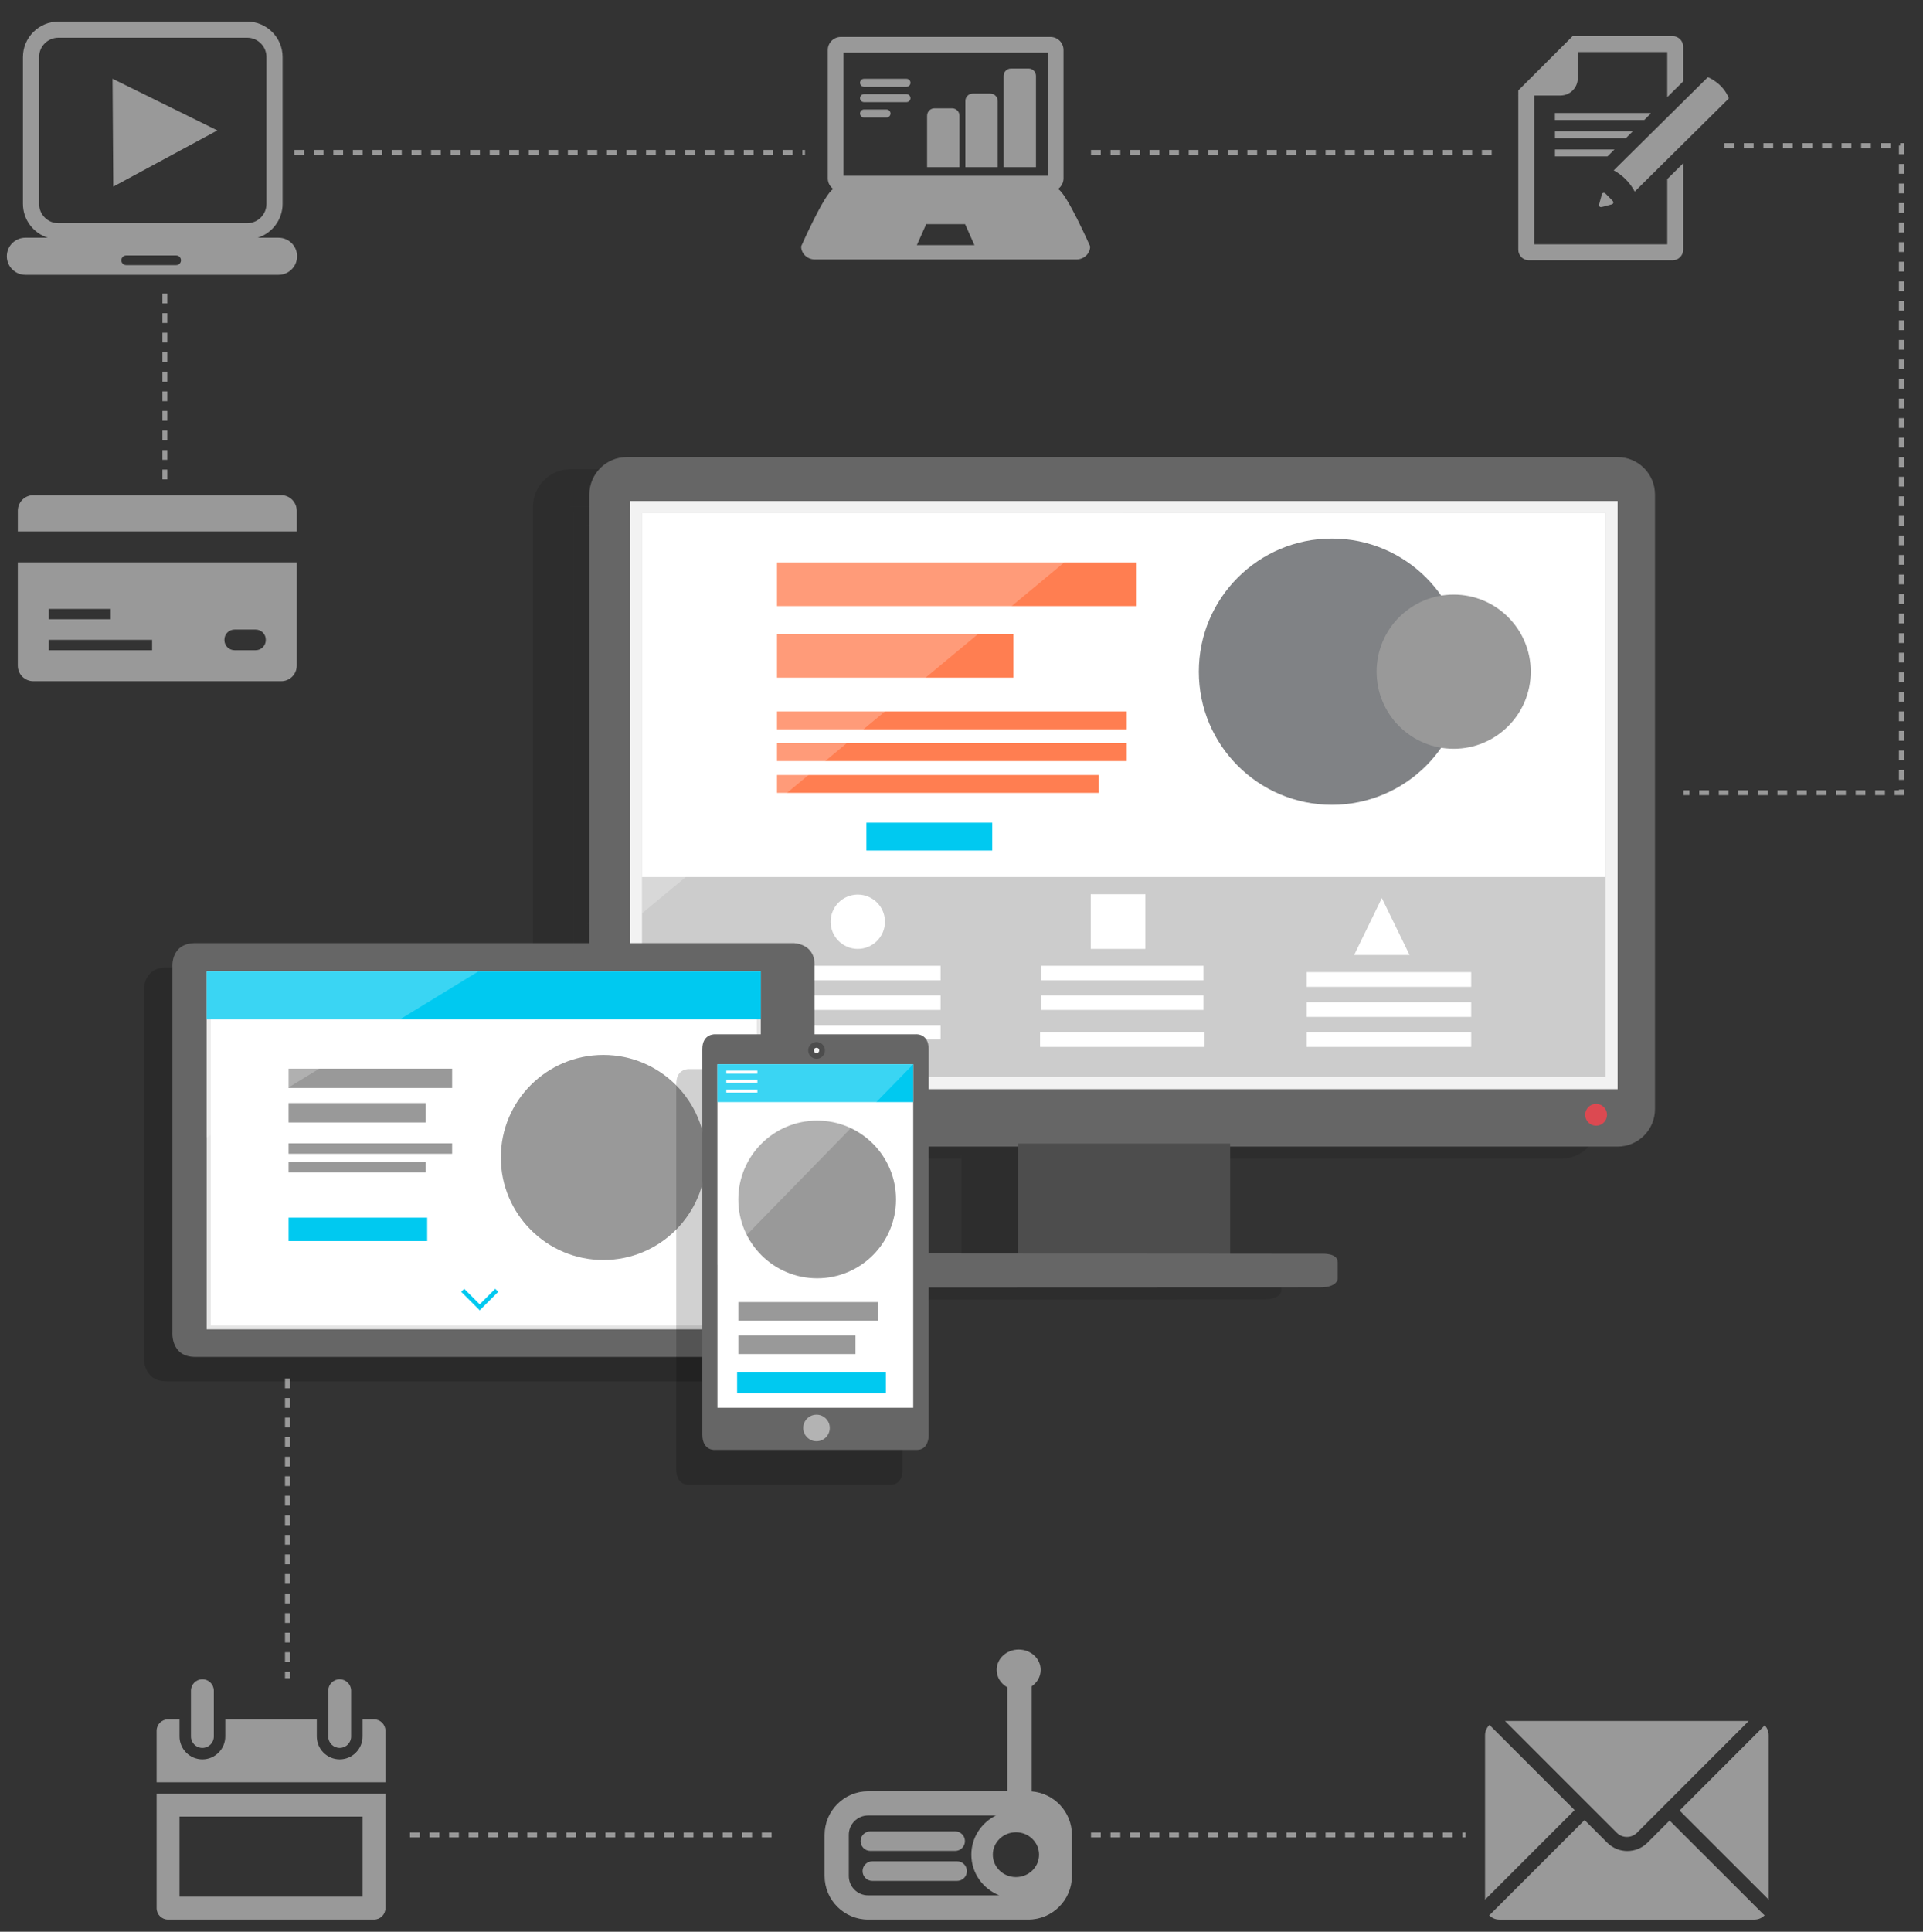 <?xml version="1.0" encoding="utf-8"?>
<!-- Generator: Adobe Illustrator 17.0.0, SVG Export Plug-In . SVG Version: 6.00 Build 0)  -->
<!DOCTYPE svg PUBLIC "-//W3C//DTD SVG 1.1//EN" "http://www.w3.org/Graphics/SVG/1.1/DTD/svg11.dtd">
<svg version="1.1" xmlns="http://www.w3.org/2000/svg" xmlns:xlink="http://www.w3.org/1999/xlink" x="0px" y="0px"
	 width="787.104px" height="790.46px" viewBox="-249.715 -251.056 787.104 790.46"
	 enable-background="new -249.715 -251.056 787.104 790.46" xml:space="preserve">
<rect x="-249.715" y="-251.056" width="787.104" height="790.46" fill="#333333" stroke="none"/>
<g id="Livello_2" display="none">
	<rect x="-465.5" y="-320.044" display="inline" stroke="#FFFFFF" stroke-miterlimit="10" width="1224" height="934"/>
</g>
<g id="Livello_1">
	<g id="Background">
		
			<radialGradient id="SVGID_1_" cx="-621.661" cy="785.135" r="0" gradientTransform="matrix(1 0 0 -1 202.5 370.667)" gradientUnits="userSpaceOnUse">
			<stop  offset="0" style="stop-color:#FFFFFF"/>
			<stop  offset="0.432" style="stop-color:#FCFCFC"/>
			<stop  offset="0.764" style="stop-color:#F2F3F3"/>
			<stop  offset="1" style="stop-color:#E6E7E8"/>
		</radialGradient>
		<path fill="url(#SVGID_1_)" d="M-419.161-414.468"/>
	</g>
	<g id="Objects">
		<line fill="none" x1="695.774" y1="700.468" x2="695.774" y2="-414.468"/>
		<line fill="none" x1="-419.161" y1="700.468" x2="695.774" y2="700.468"/>
		<path fill="#F3AC1E" d="M695.774,700.468"/>
		<g opacity="0.5">
			<path fill="#FFFFFF" d="M-135.697-153.785h-8.546c5.901-1.842,10.196-7.367,10.196-13.864v-60.059
				c0-8.014-6.514-14.522-14.525-14.522h-77.22c-8.005,0-14.528,6.508-14.528,14.522v60.059c0,6.497,4.293,12.022,10.193,13.864
				h-9.19c-4.198,0-7.596,3.401-7.596,7.582c0,4.198,3.398,7.598,7.596,7.598h103.619c4.184,0,7.59-3.398,7.59-7.598
				C-128.107-150.384-131.513-153.785-135.697-153.785z M-177.61-142.568h-20.459c-1.093,0-1.982-0.884-1.982-1.973
				c0-1.095,0.889-1.985,1.982-1.985h20.459c1.093,0,1.973,0.892,1.973,1.985C-175.64-143.452-176.52-142.568-177.61-142.568z
				 M-225.792-159.724c-4.376,0-7.919-3.545-7.919-7.924v-60.059c0-4.379,3.543-7.927,7.919-7.927h77.22
				c4.379,0,7.922,3.546,7.922,7.927v60.059c0,4.379-3.543,7.924-7.922,7.924C-148.572-159.724-225.792-159.724-225.792-159.724z"/>
			<polygon fill="#FFFFFF" points="-203.346,-174.695 -160.744,-197.688 -203.652,-218.835 			"/>
		</g>
		<g opacity="0.5">
			<g>
				<g>
					<path fill="#FFFFFF" d="M410.802-181.349c1.72,0.923,3.406,2.16,4.939,3.704c1.53,1.553,2.746,3.253,3.651,4.981
						c0,0,36.09-35.711,38.543-38.134c-2.378-6.258-8.591-8.685-8.591-8.685L410.802-181.349z"/>
					<path fill="#FFFFFF" d="M410.281-168.962c0.624,0.647,0.438,1.346-0.429,1.569l-3.874,1.017
						c-0.858,0.226-1.377-0.293-1.14-1.157l1.059-3.855c0.237-0.867,0.945-1.054,1.575-0.415L410.281-168.962z"/>
				</g>
				<polygon fill="#FFFFFF" points="411.112,-189.9 386.745,-189.9 386.745,-187.068 408.246,-187.068 				"/>
				<polygon fill="#FFFFFF" points="418.643,-197.359 386.745,-197.359 386.745,-194.522 415.775,-194.522 				"/>
				<polygon fill="#FFFFFF" points="425.868,-204.511 425.868,-204.81 386.714,-204.81 386.714,-201.969 423.312,-201.969 				"/>
			</g>
			<path fill="#FFFFFF" d="M432.714-177.789v26.711H378.26v-60.903h10.728c3.925,0,7.094-3.172,7.094-7.085v-10.692h36.631v18.447
				l6.522-6.442v-14.207c0-2.386-1.94-4.323-4.326-4.323h-40.926l-22.246,22.232v1.993l-0.084,0.078h0.084v63.103
				c0,2.386,1.932,4.326,4.323,4.326h58.849c2.389,0,4.326-1.94,4.326-4.326v-35.349L432.714-177.789z"/>
		</g>
		<g opacity="0.5">
			<path fill="#FFFFFF" d="M183.319-173.714c1.36-0.97,2.266-2.553,2.266-4.359v-52.522c0-2.955-2.408-5.354-5.363-5.354H94.47
				c-2.96,0-5.363,2.4-5.363,5.354v52.522c0,1.806,0.906,3.389,2.28,4.359c-3.484,1.527-13.184,23.469-13.184,23.469
				c0,2.963,2.523,5.36,5.639,5.36h107.017c3.111,0,5.633-2.397,5.633-5.36C196.49-150.245,186.79-172.195,183.319-173.714z
				 M95.535-229.517h83.617v50.364H95.535V-229.517z M125.555-150.746l3.827-8.579h15.927l3.827,8.579H125.555z"/>
			<g>
				<path fill="#FFFFFF" d="M143.003-182.645v-21.075c0-1.658-1.343-3.01-3.013-3.01h-7.228c-1.658,0-3.01,1.349-3.01,3.01v21.075
					C129.752-182.645,143.003-182.645,143.003-182.645z"/>
				<path fill="#FFFFFF" d="M158.66-182.645v-27.104c0-1.658-1.343-3.016-3.016-3.016h-7.216c-1.67,0-3.013,1.357-3.013,3.016
					v27.104C145.414-182.645,158.66-182.645,158.66-182.645z"/>
				<path fill="#FFFFFF" d="M174.316-182.645v-37.356c0-1.664-1.343-3.013-3.008-3.013h-7.222c-1.664,0-3.016,1.346-3.016,3.013
					v37.356H174.316z"/>
			</g>
			<g>
				<path fill="#FFFFFF" d="M121.318-215.549h-17.382c-0.9,0-1.636-0.73-1.636-1.633c0-0.911,0.736-1.631,1.636-1.631h17.382
					c0.906,0,1.633,0.719,1.633,1.631C122.954-216.28,122.224-215.549,121.318-215.549z"/>
			</g>
			<g>
				<path fill="#FFFFFF" d="M121.318-209.272h-17.382c-0.9,0-1.636-0.719-1.636-1.625c0-0.903,0.736-1.636,1.636-1.636h17.382
					c0.906,0,1.633,0.733,1.633,1.636C122.954-209.994,122.224-209.272,121.318-209.272z"/>
			</g>
			<g>
				<path fill="#FFFFFF" d="M113.131-202.978h-9.195c-0.9,0-1.636-0.739-1.636-1.633c0-0.906,0.736-1.636,1.636-1.636h9.195
					c0.906,0,1.645,0.73,1.645,1.636C114.776-203.72,114.04-202.978,113.131-202.978z"/>
			</g>
		</g>
		<g opacity="0.5">
			<path fill="#FFFFFF" d="M-238.185-20.94h-4.234v2.118v40.174c0,3.501,2.84,6.336,6.35,6.336h101.484
				c3.484,0,6.324-2.835,6.324-6.336v-40.174v-2.118h-4.234H-238.185z M-229.739-1.894h25.376v4.228h-25.376V-1.894z
				 M-187.455,15.019h-42.284v-4.251h42.281v4.251H-187.455z M-140.937,10.914c0,2.258-1.856,4.106-4.167,4.106h-8.585
				c-2.305,0-4.161-1.851-4.161-4.106v-0.279c0-2.247,1.856-4.081,4.161-4.081h8.585c2.311,0,4.167,1.837,4.167,4.081
				C-140.937,10.635-140.937,10.914-140.937,10.914z"/>
			<path fill="#FFFFFF" d="M-134.582-48.426h-101.484c-3.509,0-6.35,2.863-6.35,6.358v6.33v2.13h4.234h105.69h4.234v-2.13v-6.33
				C-128.258-45.563-131.101-48.426-134.582-48.426z"/>
		</g>
		<g opacity="0.5">
			<path fill="#FFFFFF" d="M172.574,481.982v-43.009c2.216-1.519,3.674-3.952,3.674-6.706c0-4.607-4.039-8.34-9.009-8.34
				c-4.975,0-9.011,3.732-9.011,8.34c0,3.016,1.742,5.656,4.343,7.113v42.532h-56.931c-9.837,0-17.839,8.016-17.839,17.847v16.833
				c0,9.845,8.002,17.847,17.839,17.847h65.541c9.834,0,17.842-8.002,17.842-17.847V499.76
				C189.017,490.386,181.758,482.701,172.574,481.982z M105.634,524.525c-4.39,0-7.93-3.557-7.93-7.933V499.76
				c0-4.376,3.54-7.927,7.93-7.927h52.318c-5.965,2.949-10.085,9.031-10.085,16.047c0,7.523,4.738,13.973,11.425,16.646H105.634z
				 M166.119,517.052c-5.229,0-9.469-4.103-9.469-9.17c0-5.065,4.24-9.179,9.469-9.179c5.232,0,9.463,4.114,9.463,9.179
				C175.582,512.949,171.351,517.052,166.119,517.052z"/>
			<path fill="#FFFFFF" d="M106.534,506.335h34.697c2.213,0,4.008-1.789,4.008-4.008c0-2.205-1.795-3.994-4.008-3.994h-34.697
				c-2.208,0-4,1.792-4,3.994C102.534,504.546,104.323,506.335,106.534,506.335z"/>
			<path fill="#FFFFFF" d="M142.044,510.589h-34.702c-2.208,0-4.005,1.803-4.005,4.011c0,2.202,1.798,4.008,4.005,4.008h34.702
				c2.208,0,4-1.803,4-4.008C146.047,512.392,144.252,510.589,142.044,510.589z"/>
		</g>
		<g opacity="0.5">
			<path fill="#FFFFFF" d="M-166.873,436.097c-2.578,0-4.686,2.096-4.686,4.683v18.728c0,2.587,2.104,4.688,4.686,4.688
				c2.581,0,4.68-2.102,4.68-4.688V440.78C-162.193,438.193-164.29,436.097-166.873,436.097z"/>
			<path fill="#FFFFFF" d="M-110.681,436.097c-2.581,0-4.683,2.096-4.683,4.683v18.728c0,2.587,2.102,4.688,4.683,4.688
				c2.584,0,4.688-2.102,4.688-4.688V440.78C-105.995,438.193-108.1,436.097-110.681,436.097z"/>
			<path fill="#FFFFFF" d="M-96.635,452.492h-4.677v7.019c0,5.151-4.223,9.371-9.371,9.371s-9.363-4.22-9.363-9.371v-7.019h-37.462
				v7.019c0,5.151-4.212,9.371-9.365,9.371c-5.151,0-9.365-4.22-9.365-9.371v-7.019h-4.683c-2.581,0-4.688,2.096-4.688,4.677v14.048
				v7.024h7.03h79.606h7.027v-7.024v-14.048C-91.947,454.588-94.054,452.492-96.635,452.492z"/>
			<path fill="#FFFFFF" d="M-185.61,482.919v46.833c0,2.584,2.107,4.688,4.688,4.688h84.286c2.581,0,4.688-2.104,4.688-4.688
				v-46.833H-185.61z M-101.312,525.072h-74.926v-32.779h74.926V525.072z"/>
		</g>
		<g opacity="0.5">
			<path fill="#FFFFFF" d="M366.3,453.164l45.749,45.754c1.095,1.09,2.559,1.695,4.125,1.695c1.564,0,3.033-0.605,4.125-1.695
				l45.757-45.754H366.3z"/>
			<g>
				<path fill="#FFFFFF" d="M433.673,493.898l-9.095,9.109c-2.263,2.249-5.24,3.375-8.211,3.375s-5.948-1.126-8.206-3.375
					l-9.29-9.301l-38.306,38.295c-0.259,0.27-0.51,0.468-0.753,0.683c1.059,1.076,2.523,1.759,4.159,1.759h104.416
					c1.631,0,3.105-0.683,4.162-1.759c-0.251-0.215-0.496-0.413-0.761-0.683L433.673,493.898z"/>
			</g>
			<g>
				<path fill="#FFFFFF" d="M360.756,455.594c-0.295-0.295-0.504-0.58-0.739-0.867c-1.157,1.065-1.884,2.573-1.884,4.267v67.281
					l36.651-36.645L360.756,455.594z"/>
				<path fill="#FFFFFF" d="M471.971,455.594l-34.217,34.217l36.464,36.464v-67.281c0-1.589-0.638-3.027-1.667-4.075
					C472.35,455.151,472.213,455.366,471.971,455.594z"/>
			</g>
		</g>
		<g>
			<path opacity="0.11" enable-background="new    " d="M389.279-43.743H-16.26v251.482h392.934l0,0l0,0
				c0.786-1.293,2.199-2.146,3.824-2.146s3.035,0.853,3.824,2.146l0,0l0,0h4.959v-8.153h-4.922H-10.027h-4.942v-4.959V-36.145
				v-4.961h4.942h394.383h4.922V-43.743"/>
			<path opacity="0.11" enable-background="new    " d="M-16.26-43.743L-16.26-43.743h405.541v2.637h0.02v4.961V194.63v4.959
				h-0.02v8.153h-4.959c0.401,0.683,0.647,1.469,0.647,2.325c0,2.464-2.01,4.454-4.471,4.454c-2.464,0-4.471-1.99-4.471-4.454
				c0-0.856,0.242-1.639,0.644-2.325H-16.26V-43.743 M389.279-59.057H-16.26c-8.451,0-15.314,6.862-15.314,15.316v251.482
				c0,8.471,6.862,15.333,15.314,15.333h160.082v-1.238h86.879v1.238h158.58c8.454,0,15.316-6.862,15.316-15.333V-43.743
				C404.595-52.194,397.733-59.057,389.279-59.057"/>
			<path opacity="0.11" enable-background="new    " d="M152.904,182.282v-6.026h67.337v6.026H152.904 M262.012,182.282v-6.026
				h67.356v6.026H262.012 M45.767,179.26v-5.94h66.414v5.94H45.767 M262.012,170.004v-6.043h67.356v6.043H262.012 M45.767,167.141
				v-5.937h66.414v5.937H45.767 M153.372,167.141v-5.937h66.414v5.937H153.372 M262.012,157.712v-6.026h67.356v6.026H262.012
				 M45.767,155.039v-5.957h66.414v5.957H45.767 M153.372,155.039v-5.957h66.414v5.957H153.372 M281.464,144.667l11.333-23.297
				l11.35,23.297H281.464 M78.301,142.167c-6.146,0-11.124-4.975-11.124-11.105c0-6.129,4.978-11.124,11.124-11.124
				c6.129,0,11.108,4.995,11.108,11.124C89.408,137.191,84.43,142.167,78.301,142.167 M173.647,142.167v-22.352h22.354v22.352
				H173.647 M384.359,112.76H7.893l-17.917,14.896v66.971h394.383L384.359,112.76"/>
			<path opacity="0.11" enable-background="new    " d="M187.06-36.145L187.06-36.145h197.299V112.76v81.867H-10.027V-36.145
				V112.76v14.896V-36.145H187.06 M389.298-41.106h-0.02h-4.922H-10.027h-4.942v4.961V194.63v4.959h4.942h394.383h4.922h0.02v-4.959
				V-36.145V-41.106"/>
			<polyline opacity="0.208" enable-background="new    " points="-10.027,-36.145 -10.027,194.63 384.359,194.63 -10.027,194.63 
				-10.027,127.656 -10.027,112.76 -10.027,-36.145 			"/>
			<path opacity="0.11" enable-background="new    " d="M230.701,221.834h-86.879v1.238v43.736
				c26.338,0.02,60.842,0.053,86.879,0.075v-43.814V221.834"/>
			<path opacity="0.11" enable-background="new    " d="M106.224,266.783c-6.55,0-6.235,3.442-6.235,3.442s0,3.824,0,7.071
				c0,3.325,5.279,3.459,6.121,3.459h0.111c0,0,136.769-0.07,161.217-0.07c7.161,0,7.3-3.49,7.3-3.49s0-4.49,0-6.829
				c0-3.208-4.51-3.448-5.859-3.448c-0.237,0-0.374,0.011-0.374,0.011s-15.91-0.017-37.807-0.039
				c-26.037-0.022-60.541-0.056-86.879-0.075C125.362,266.797,110.915,266.783,106.224,266.783"/>
			<path opacity="0.11" enable-background="new    " d="M380.498,205.592c-1.617,0-3.038,0.859-3.821,2.146
				c-0.413,0.677-0.647,1.469-0.647,2.325c0,2.464,2.004,4.454,4.471,4.454c2.461,0,4.471-1.99,4.471-4.454
				c0-0.853-0.237-1.645-0.647-2.325C383.534,206.454,382.112,205.592,380.498,205.592"/>
			<path opacity="0.11" enable-background="new    " d="M81.813,101.917V90.534h51.516v11.383H81.813 M272.366,83.214
				c-30.089,0-54.467-24.381-54.467-54.484c0-30.089,24.378-54.467,54.467-54.467c30.087,0,54.481,24.378,54.481,54.467
				C326.851,58.836,302.453,83.214,272.366,83.214 M384.359-36.145H187.06L162.821-15.99h29.582V1.908h-51.131l-13.691,11.383
				h14.408v17.884h-35.923l-16.64,13.831h98.925v7.317H80.623l-6.862,5.695h114.59v7.317H64.958l-6.846,5.692h118.852v7.317H49.313
				L7.89,112.763h376.466V-36.145"/>
			<polyline opacity="0.11" enable-background="new    " points="192.403,-15.99 162.813,-15.99 141.278,1.908 192.403,1.908 
				192.403,-15.99 			"/>
			<polyline opacity="0.11" enable-background="new    " points="141.989,13.291 127.578,13.291 106.063,31.175 141.989,31.175 
				141.989,13.291 			"/>
			<polyline opacity="0.11" enable-background="new    " points="188.353,45.006 89.422,45.006 80.617,52.322 188.353,52.322 
				188.353,45.006 			"/>
			<polyline opacity="0.11" enable-background="new    " points="188.353,58.014 73.769,58.014 64.963,65.334 188.353,65.334 
				188.353,58.014 			"/>
			<polyline opacity="0.11" enable-background="new    " points="176.967,71.023 58.115,71.023 49.31,78.339 176.967,78.339 
				176.967,71.023 			"/>
			<polyline opacity="0.11" enable-background="new    " points="112.181,149.085 45.767,149.085 45.767,155.039 112.181,155.039 
				112.181,149.085 			"/>
			<polyline opacity="0.11" enable-background="new    " points="112.181,161.204 45.767,161.204 45.767,167.141 112.181,167.141 
				112.181,161.204 			"/>
			<polyline opacity="0.11" enable-background="new    " points="112.181,173.321 45.767,173.321 45.767,179.26 112.181,179.26 
				112.181,173.321 			"/>
			<polyline opacity="0.11" enable-background="new    " points="219.786,149.085 153.372,149.085 153.372,155.039 
				219.786,155.039 219.786,149.085 			"/>
			<polyline opacity="0.11" enable-background="new    " points="219.786,161.204 153.372,161.204 153.372,167.141 
				219.786,167.141 219.786,161.204 			"/>
			<polyline opacity="0.11" enable-background="new    " points="220.24,176.256 152.904,176.256 152.904,182.282 220.24,182.282 
				220.24,176.256 			"/>
			<polyline opacity="0.11" enable-background="new    " points="329.368,151.685 262.012,151.685 262.012,157.712 
				329.368,157.712 329.368,151.685 			"/>
			<polyline opacity="0.11" enable-background="new    " points="329.368,163.961 262.012,163.961 262.012,170.004 
				329.368,170.004 329.368,163.961 			"/>
			<polyline opacity="0.11" enable-background="new    " points="329.368,176.256 262.012,176.256 262.012,182.282 
				329.368,182.282 329.368,176.256 			"/>
			<path opacity="0.11" enable-background="new    " d="M272.366-25.737c-30.089,0-54.467,24.378-54.467,54.467
				c0,30.106,24.378,54.484,54.467,54.484c30.087,0,54.481-24.381,54.481-54.484C326.851-1.359,302.453-25.737,272.366-25.737"/>
			<polyline opacity="0.11" enable-background="new    " points="133.328,90.531 81.813,90.531 81.813,101.917 133.328,101.917 
				133.328,90.531 			"/>
			<path opacity="0.11" enable-background="new    " d="M78.301,119.938c-6.146,0-11.124,4.995-11.124,11.124
				c0,6.129,4.978,11.105,11.124,11.105c6.129,0,11.108-4.975,11.108-11.105C89.408,124.932,84.43,119.938,78.301,119.938"/>
			<polyline opacity="0.11" enable-background="new    " points="196.002,119.815 173.647,119.815 173.647,142.167 
				196.002,142.167 196.002,119.815 			"/>
			<polyline opacity="0.11" enable-background="new    " points="292.798,121.37 281.464,144.667 304.148,144.667 292.798,121.37 
							"/>
			<polyline opacity="0.11" enable-background="new    " points="7.898,112.76 -10.027,112.76 -10.027,127.656 7.898,112.76 			
				"/>
			<polyline opacity="0.11" enable-background="new    " points="187.06,-36.145 -10.027,-36.145 -10.027,112.76 7.898,112.76 
				49.31,78.339 45.229,78.339 45.229,71.023 58.115,71.023 64.963,65.334 45.229,65.334 45.229,58.014 73.769,58.014 
				80.617,52.322 45.229,52.322 45.229,45.006 89.422,45.006 106.063,31.175 45.229,31.175 45.229,13.291 127.578,13.291 
				141.278,1.908 45.229,1.908 45.229,-15.99 162.813,-15.99 187.06,-36.145 			"/>
			<polyline opacity="0.11" enable-background="new    " points="162.813,-15.99 45.229,-15.99 45.229,1.908 141.278,1.908 
				162.813,-15.99 			"/>
			<polyline opacity="0.11" enable-background="new    " points="127.578,13.291 45.229,13.291 45.229,31.175 106.063,31.175 
				127.578,13.291 			"/>
			<polyline opacity="0.11" enable-background="new    " points="89.422,45.006 45.229,45.006 45.229,52.322 80.617,52.322 
				89.422,45.006 			"/>
			<polyline opacity="0.11" enable-background="new    " points="73.769,58.014 45.229,58.014 45.229,65.334 64.963,65.334 
				73.769,58.014 			"/>
			<polyline opacity="0.11" enable-background="new    " points="58.115,71.023 45.229,71.023 45.229,78.339 49.31,78.339 
				58.115,71.023 			"/>
			<path fill="#666666" d="M412.363,210.462H6.836c-4.228,0-7.662-3.431-7.662-7.665V-48.685c0-4.228,3.431-7.662,7.662-7.662
				h405.53c4.231,0,7.662,3.434,7.662,7.662v251.482C420.026,207.028,416.595,210.462,412.363,210.462z"/>
			<path fill="#666666" d="M412.363-48.685v251.482H6.834V-48.685H412.363 M412.363-64.007H6.834
				c-8.46,0-15.322,6.857-15.322,15.322v251.482c0,8.465,6.862,15.325,15.322,15.325h405.53c8.46,0,15.322-6.86,15.322-15.325
				V-48.685C427.683-57.148,420.823-64.007,412.363-64.007z"/>
			<polygon fill="#CCCCCC" points="409.919,192.158 407.444,192.158 13.058,192.158 10.585,192.158 10.585,189.685 10.585,-41.093 
				10.585,-43.57 13.058,-43.57 407.444,-43.57 409.919,-43.57 409.919,-41.093 409.919,189.685 			"/>
			<path fill="#F2F2F2" d="M407.441-41.098v230.78H13.06v-230.78H407.441 M412.391-46.043h-4.948H13.06H8.113v4.945v230.78v4.948
				h4.948h394.38h4.948v-4.948v-230.78v-4.945H412.391z"/>
			<rect x="166.916" y="216.881" fill="#4D4D4D" width="86.873" height="54.4"/>
			<path fill="#666666" d="M123.071,265.275c0,0-0.304-3.434,6.241-3.434c17.014,0,162.287,0.134,162.287,0.134
				s6.23-0.326,6.23,3.445c0,2.341,0,6.832,0,6.832s-0.148,3.493-7.294,3.493c-24.453,0-161.22,0.059-161.22,0.059
				s-6.241,0.153-6.241-3.451C123.071,269.096,123.071,265.275,123.071,265.275z"/>
			<circle fill="#DC4951" cx="403.583" cy="205.11" r="4.468"/>
			<rect x="13.06" y="-41.098" fill="#FFFFFF" width="394.38" height="148.916"/>
			<rect x="68.314" y="-20.934" fill="#FF7E51" width="147.183" height="17.889"/>
			<rect x="68.314" y="8.341" fill="#FF7E51" width="96.768" height="17.889"/>
			<rect x="68.314" y="40.052" fill="#FF7E51" width="143.119" height="7.317"/>
			<rect x="68.314" y="53.064" fill="#FF7E51" width="143.119" height="7.317"/>
			<rect x="68.314" y="66.072" fill="#FF7E51" width="131.73" height="7.32"/>
			<rect x="68.857" y="144.137" fill="#FFFFFF" width="66.417" height="5.948"/>
			<rect x="68.857" y="156.251" fill="#FFFFFF" width="66.417" height="5.948"/>
			<rect x="68.857" y="168.368" fill="#FFFFFF" width="66.417" height="5.948"/>
			<rect x="176.46" y="144.137" fill="#FFFFFF" width="66.417" height="5.948"/>
			<rect x="176.46" y="156.251" fill="#FFFFFF" width="66.417" height="5.948"/>
			<rect x="175.991" y="171.3" fill="#FFFFFF" width="67.345" height="6.035"/>
			<rect x="285.102" y="146.732" fill="#FFFFFF" width="67.345" height="6.032"/>
			<rect x="285.102" y="159.016" fill="#FFFFFF" width="67.345" height="6.032"/>
			<rect x="285.102" y="171.3" fill="#FFFFFF" width="67.345" height="6.035"/>
			<circle fill="#808285" cx="295.46" cy="23.791" r="54.484"/>
			<circle fill="#999999" cx="345.289" cy="23.791" r="31.547"/>
			<rect x="104.909" y="85.592" fill="#00C9F0" width="51.499" height="11.383"/>
			<circle fill="#FFFFFF" cx="101.383" cy="126.114" r="11.116"/>
			<rect x="196.729" y="114.867" fill="#FFFFFF" width="22.363" height="22.363"/>
			<polygon fill="#FFFFFF" points="304.557,139.722 327.23,139.722 315.894,116.431 			"/>
			<polygon opacity="0.23" fill="#FFFFFF" enable-background="new    " points="13.06,-41.098 13.06,122.705 210.15,-41.098 			"/>
		</g>
		<g>
			<path opacity="0.18" enable-background="new    " d="M63.405,144.84c0,0-234.683,0-244.795,0s-9.377,9.555-9.377,9.555v149.867
				c0,0-0.733,9.917,9.377,9.917s231.803,0,243.711,0c10.773,0,9.745-9.917,9.745-9.917s0-141.8,0-150.6
				C72.068,144.84,63.405,144.84,63.405,144.84"/>
			<path fill="#666666" d="M-179.138,294.286V144.422c0,0-0.725-9.552,9.388-9.552c10.11,0,244.79,0,244.79,0s8.666,0,8.666,8.811
				c0,8.819,0,150.605,0,150.605s1.026,9.92-9.747,9.92c-11.913,0-233.598,0-243.708,0
				C-179.862,304.206-179.138,294.286-179.138,294.286z"/>
			<rect x="-164.292" y="147.228" fill="#FFFFFF" width="225.15" height="144.847"/>
			<path fill="#E6E6E6" d="M61.691,146.398v146.508h-226.814V146.398H61.691 M60.03,148.056h-223.492v143.191H60.03V148.056z"/>
			<path fill="#B3B3B3" d="M75.399,234.57c0,1.84-1.486,3.323-3.323,3.323c-1.837,0-3.323-1.486-3.323-3.323v-31.018
				c0-1.837,1.486-3.32,3.323-3.32c1.837,0,3.323,1.483,3.323,3.32V234.57z"/>
			<rect x="-131.586" y="186.234" fill="#999999" width="66.935" height="7.922"/>
			<rect x="-131.586" y="200.316" fill="#999999" width="56.156" height="7.927"/>
			<rect x="-131.586" y="216.798" fill="#999999" width="66.935" height="4.273"/>
			<rect x="-131.586" y="224.396" fill="#999999" width="56.156" height="4.273"/>
			<circle fill="#999999" cx="-2.755" cy="222.573" r="41.963"/>
			<rect x="-131.586" y="247.193" fill="#00C9F0" width="56.725" height="9.586"/>
			<rect x="-165.123" y="146.398" fill="#00C9F0" width="226.814" height="19.679"/>
			<polygon fill="#00C9F0" points="-46.998,276.313 -53.353,282.665 -59.706,276.313 -60.935,277.539 -53.353,285.126 
				-45.769,277.539 			"/>
			<polygon opacity="0.23" fill="#FFFFFF" enable-background="new    " points="-165.123,146.398 -165.123,214.403 -53.841,146.398 
							"/>
		</g>
		<g>
			<path opacity="0.18" enable-background="new    " d="M114.712,186.393l-0.226,0.008H32.499l-0.237-0.008
				c-1.042,0-5.176,0.36-5.176,6.085c0,6.528,0,149.989,0,157.688c0,5.853,3.821,6.322,5.042,6.322c0.231,0,0.371-0.014,0.371-0.014
				s77.572,0,82.388,0c4.819,0,4.819-5.605,4.819-5.605s0-151.86,0-158.39C119.707,186.753,115.718,186.393,114.712,186.393"/>
			<path fill="#666666" d="M43.18,172.169h81.984c0,0,5.223-0.468,5.223,6.076c0,6.533,0,158.388,0,158.388s0,5.605-4.819,5.605
				c-4.822,0-82.388,0-82.388,0s-5.427,0.666-5.427-6.308c0-7.707,0-151.149,0-157.685C37.753,171.701,43.18,172.169,43.18,172.169z
				"/>
			<rect x="43.936" y="184.423" fill="#FFFFFF" width="80.142" height="140.579"/>
			<circle fill="#4D4D4D" cx="84.511" cy="178.762" r="3.426"/>
			<circle fill="#F2F2F2" cx="84.511" cy="178.762" r="1.081"/>
			<circle fill="#B3B3B3" cx="84.486" cy="333.261" r="5.435"/>
			<rect x="52.485" y="281.748" fill="#999999" width="57.163" height="7.654"/>
			<rect x="52.485" y="295.356" fill="#999999" width="47.959" height="7.657"/>
			<circle fill="#999999" cx="84.756" cy="239.754" r="32.272"/>
			<rect x="51.991" y="310.444" fill="#00C9F0" width="60.892" height="8.669"/>
			<rect x="43.936" y="184.423" fill="#00C9F0" width="80.142" height="15.492"/>
			<polyline fill="#FFFFFF" points="47.573,188.28 60.286,188.28 60.286,187.023 47.573,187.023 			"/>
			<polyline fill="#FFFFFF" points="47.573,196.012 60.286,196.012 60.286,194.755 47.573,194.755 			"/>
			<polyline fill="#FFFFFF" points="47.573,192.027 60.286,192.027 60.286,190.769 47.573,190.769 			"/>
			<polygon opacity="0.23" fill="#FFFFFF" enable-background="new    " points="43.936,184.423 124.08,184.423 43.936,266.54 			"/>
		</g>
		
			<line opacity="0.5" fill="none" stroke="#FFFFFF" stroke-width="2" stroke-miterlimit="10" stroke-dasharray="4,4" enable-background="new    " x1="-182.237" y1="-54.901" x2="-182.237" y2="-132.946"/>
		
			<line opacity="0.5" fill="none" stroke="#FFFFFF" stroke-width="2" stroke-miterlimit="10" stroke-dasharray="4,4" enable-background="new    " x1="-129.278" y1="-188.693" x2="79.773" y2="-188.693"/>
		
			<line opacity="0.5" fill="none" stroke="#FFFFFF" stroke-width="2" stroke-miterlimit="10" stroke-dasharray="4,4" enable-background="new    " x1="196.841" y1="-188.693" x2="364.081" y2="-188.693"/>
		
			<polyline opacity="0.5" fill="none" stroke="#FFFFFF" stroke-width="2" stroke-miterlimit="10" stroke-dasharray="4,4" enable-background="new    " points="
			456.063,-191.481 528.534,-191.481 528.534,73.317 439.339,73.317 		"/>
		
			<line opacity="0.5" fill="none" stroke="#FFFFFF" stroke-width="2" stroke-miterlimit="10" stroke-dasharray="4,4" enable-background="new    " x1="-132.065" y1="313.028" x2="-132.065" y2="435.671"/>
		
			<line opacity="0.5" fill="none" stroke="#FFFFFF" stroke-width="2" stroke-miterlimit="10" stroke-dasharray="4,4" enable-background="new    " x1="-81.893" y1="499.779" x2="68.623" y2="499.779"/>
		
			<line opacity="0.5" fill="none" stroke="#FFFFFF" stroke-width="2" stroke-miterlimit="10" stroke-dasharray="4,4" enable-background="new    " x1="196.841" y1="499.779" x2="350.144" y2="499.779"/>
	</g>
</g>
</svg>
